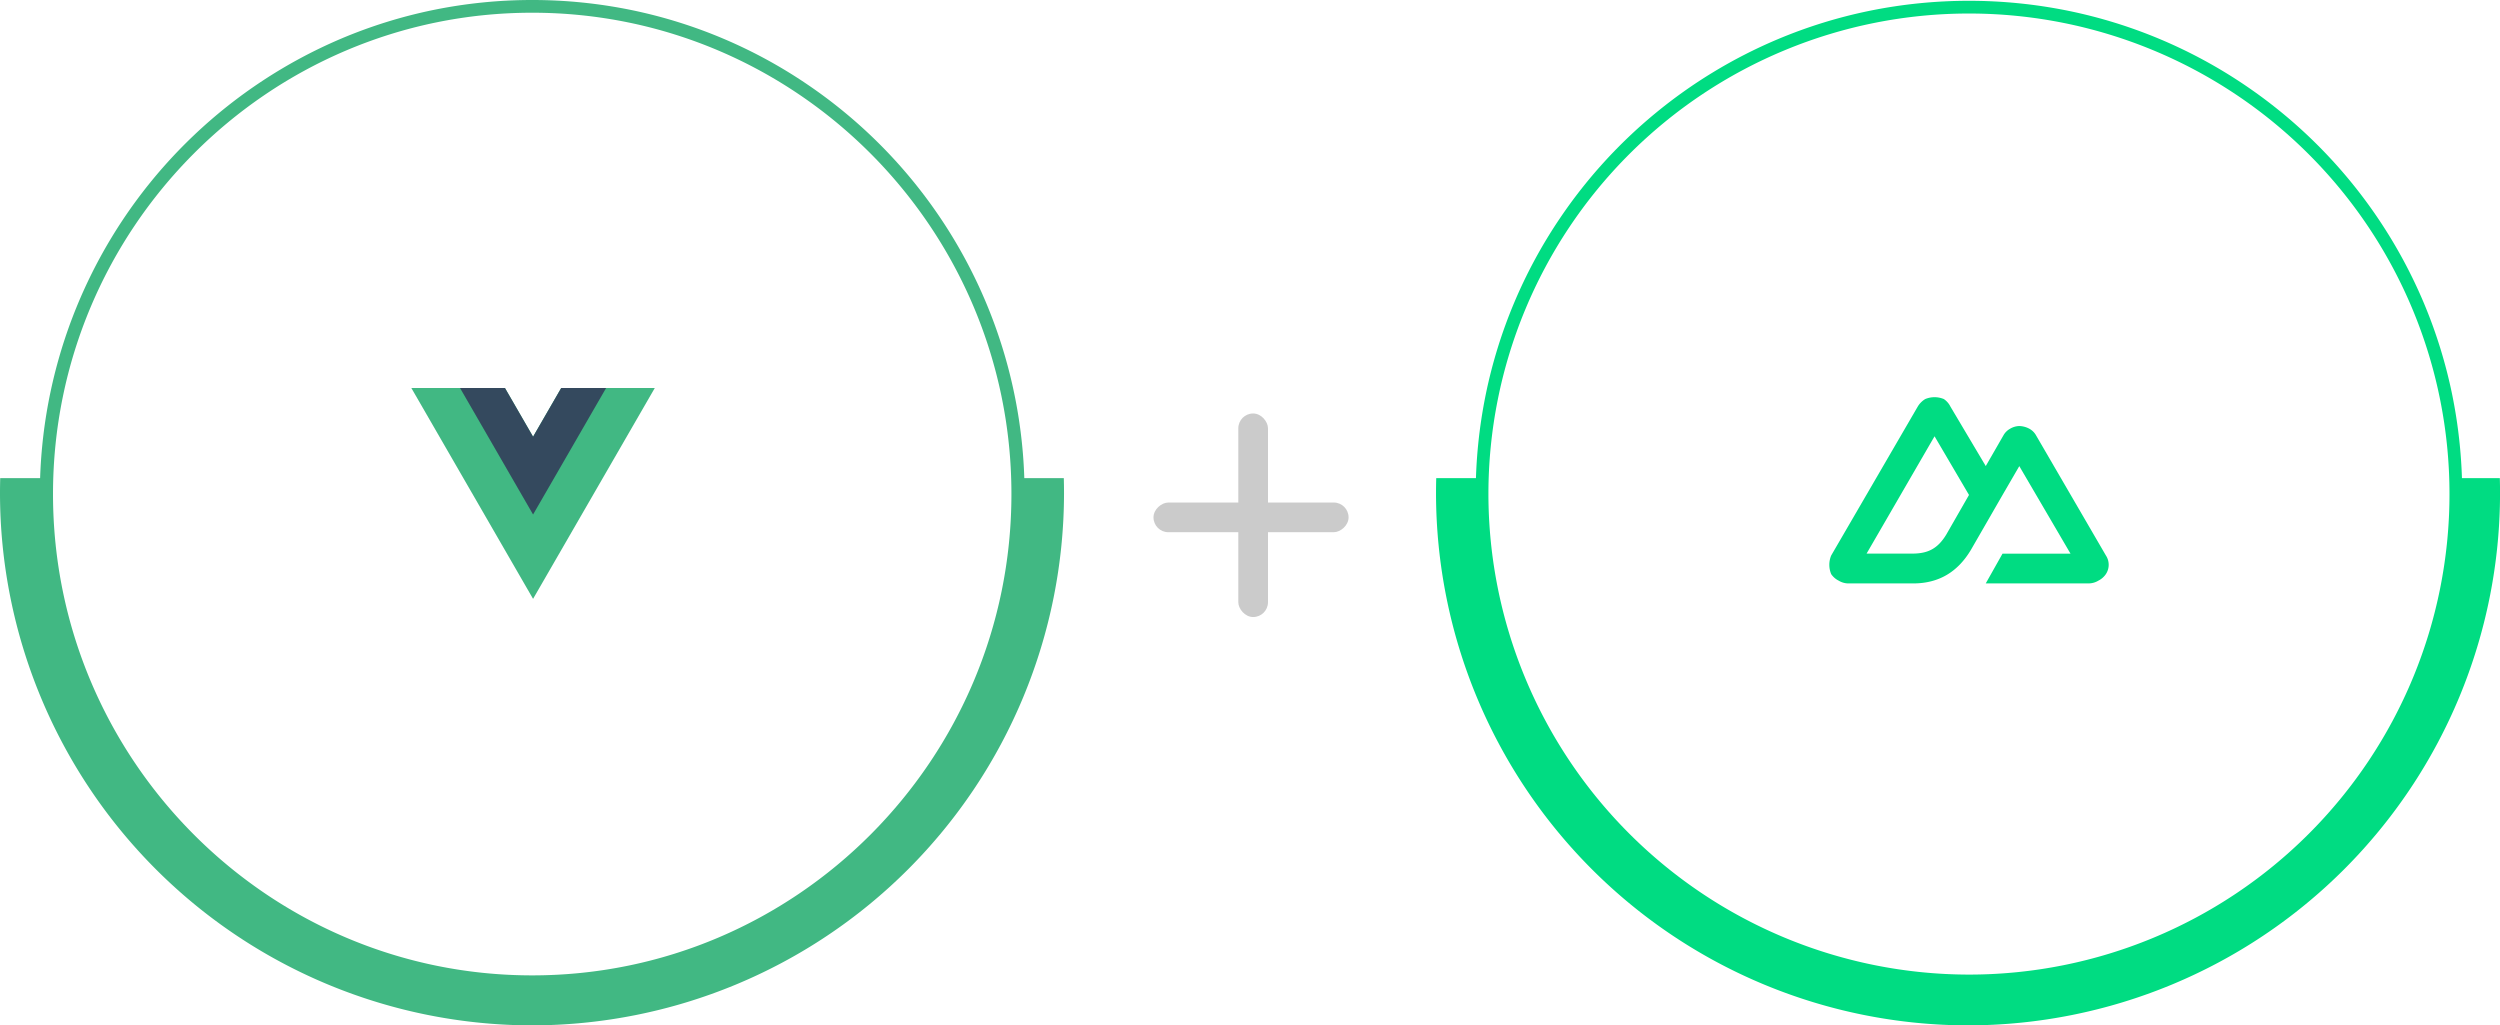 <svg xmlns="http://www.w3.org/2000/svg" xmlns:xlink="http://www.w3.org/1999/xlink" width="589.514" height="241.789" viewBox="0 0 589.514 241.789">
  <defs>
    <filter id="Ellipse_56" x="13.5" y="4" width="224" height="224" filterUnits="userSpaceOnUse">
      <feOffset input="SourceAlpha"/>
      <feGaussianBlur stdDeviation="6.5" result="blur"/>
      <feFlood flood-opacity="0.122"/>
      <feComposite operator="in" in2="blur"/>
      <feComposite in="SourceGraphic"/>
    </filter>
    <filter id="Ellipse_56-2" x="352.5" y="4.156" width="223.536" height="223.536" filterUnits="userSpaceOnUse">
      <feOffset input="SourceAlpha"/>
      <feGaussianBlur stdDeviation="6.5" result="blur-2"/>
      <feFlood flood-opacity="0.122"/>
      <feComposite operator="in" in2="blur-2"/>
      <feComposite in="SourceGraphic"/>
    </filter>
  </defs>
  <g id="_16." data-name="16." transform="translate(0 1.688)">
    <g id="Group_2284" data-name="Group 2284" transform="translate(0)">
      <path id="Ellipse_57" data-name="Ellipse 57" d="M114.5-1.5A116.367,116.367,0,0,1,137.878.867,115.109,115.109,0,0,1,179.36,18.4a116.681,116.681,0,0,1-19.705,203.944,115.066,115.066,0,0,1-21.777,6.79,116.625,116.625,0,0,1-46.755,0A115.109,115.109,0,0,1,49.64,211.6,116.681,116.681,0,0,1,69.345,7.657,115.066,115.066,0,0,1,91.122.867,116.368,116.368,0,0,1,114.5-1.5Zm0,230c62.308,0,113-50.916,113-113.5S176.808,1.5,114.5,1.5,1.5,52.416,1.5,115,52.192,228.5,114.5,228.5Z" transform="translate(11 -0.188)" fill="#41b883"/>
      <path id="Subtraction_1" data-name="Subtraction 1" d="M125.446,129.043A125.588,125.588,0,0,1,0,3.6C0,2.4.017,1.192.051,0h10.8c-.036,1.184-.055,2.394-.055,3.6a114.655,114.655,0,0,0,229.31,0c0-1.192-.019-2.4-.055-3.6h10.8c.034,1.2.051,2.414.051,3.6A125.588,125.588,0,0,1,125.446,129.043Z" transform="translate(0 111.057)" fill="#41b883"/>
      <g transform="matrix(1, 0, 0, 1, 0, -1.69)" filter="url(#Ellipse_56)">
        <circle id="Ellipse_56-3" data-name="Ellipse 56" cx="92.5" cy="92.5" r="92.5" transform="translate(33 23.5)" fill="#fff"/>
      </g>
      <g id="Vue.js_Logo_2" transform="translate(97 89.812)">
        <g id="Group_142" data-name="Group 142">
          <path id="Path_471" data-name="Path 471" d="M-125.771,0-132.4,11.481-139.028,0H-161.1l28.7,49.713L-103.7,0Z" transform="translate(161.101)" fill="#41b883"/>
        </g>
        <g id="Group_143" data-name="Group 143" transform="translate(11.481)">
          <path id="Path_472" data-name="Path 472" d="M-84.9,0-91.53,11.481-98.158,0h-10.593L-91.53,29.827-74.309,0Z" transform="translate(108.751)" fill="#34495e"/>
        </g>
      </g>
    </g>
    <g id="Group_2286" data-name="Group 2286" transform="translate(338.622)">
      <path id="Ellipse_57-2" data-name="Ellipse 57" d="M114.813-1.5A117.164,117.164,0,0,1,138.253.863a115.684,115.684,0,0,1,41.593,17.5,116.648,116.648,0,0,1,42.139,51.173,115.736,115.736,0,0,1,6.778,21.835,117.432,117.432,0,0,1,0,46.879,115.684,115.684,0,0,1-17.5,41.593,116.648,116.648,0,0,1-51.173,42.139,115.737,115.737,0,0,1-21.835,6.778,117.431,117.431,0,0,1-46.879,0,115.685,115.685,0,0,1-41.593-17.5A116.648,116.648,0,0,1,7.641,160.088,115.736,115.736,0,0,1,.863,138.253a117.432,117.432,0,0,1,0-46.879,115.684,115.684,0,0,1,17.5-41.593A116.648,116.648,0,0,1,69.538,7.641,115.736,115.736,0,0,1,91.374.863,117.164,117.164,0,0,1,114.813-1.5Zm0,229.626A113.313,113.313,0,1,0,1.5,114.813,113.442,113.442,0,0,0,114.813,228.126Z" transform="translate(10.855)" fill="#00dc82"/>
      <path id="Subtraction_1-2" data-name="Subtraction 1" d="M125.446,129.043A125.588,125.588,0,0,1,0,3.6C0,2.4.017,1.192.051,0h10.8c-.036,1.184-.055,2.394-.055,3.6a114.655,114.655,0,0,0,229.31,0c0-1.192-.019-2.4-.055-3.6h10.8c.034,1.2.051,2.414.051,3.6A125.588,125.588,0,0,1,125.446,129.043Z" transform="translate(0 111.057)" fill="#00dc82"/>
      <g transform="matrix(1, 0, 0, 1, -338.62, -1.69)" filter="url(#Ellipse_56-2)">
        <ellipse id="Ellipse_56-4" data-name="Ellipse 56" cx="92.268" cy="92.268" rx="92.268" ry="92.268" transform="translate(372 23.66)" fill="#fff"/>
      </g>
      <path id="icon-green_1_" data-name="icon-green (1)" d="M80.887,158.913h24.372a4.463,4.463,0,0,0,2.2-.659,4.615,4.615,0,0,0,1.757-1.537,3.988,3.988,0,0,0,0-4.391L92.743,124a4.005,4.005,0,0,0-1.537-1.537,5.31,5.31,0,0,0-2.415-.659,4.465,4.465,0,0,0-2.2.659A4,4,0,0,0,85.059,124l-4.172,7.246L72.543,117.2a4.613,4.613,0,0,0-1.537-1.756,5.708,5.708,0,0,0-4.391,0,5.207,5.207,0,0,0-1.756,1.756l-20.42,35.131a5.708,5.708,0,0,0,0,4.391,4.616,4.616,0,0,0,1.757,1.537,4.464,4.464,0,0,0,2.2.659h15.37c6.09,0,10.523-2.732,13.613-7.9l7.465-12.954,3.952-6.806,12.076,20.639H84.839Zm-17.346-7.026H52.783l16.028-27.665,8.124,13.833-5.381,9.381C69.5,150.791,67.161,151.887,63.541,151.887Z" transform="translate(48.744 -23.032)" fill="#00dc82"/>
    </g>
    <g id="Group_2285" data-name="Group 2285" transform="translate(272 96)">
      <rect id="Rectangle_142" data-name="Rectangle 142" width="7" height="48" rx="3.5" transform="translate(20 -0.188)" fill="#cbcbcb"/>
      <rect id="Rectangle_143" data-name="Rectangle 143" width="7" height="46" rx="3.5" transform="translate(46 20.811) rotate(90)" fill="#cbcbcb"/>
    </g>
  </g>
</svg>

